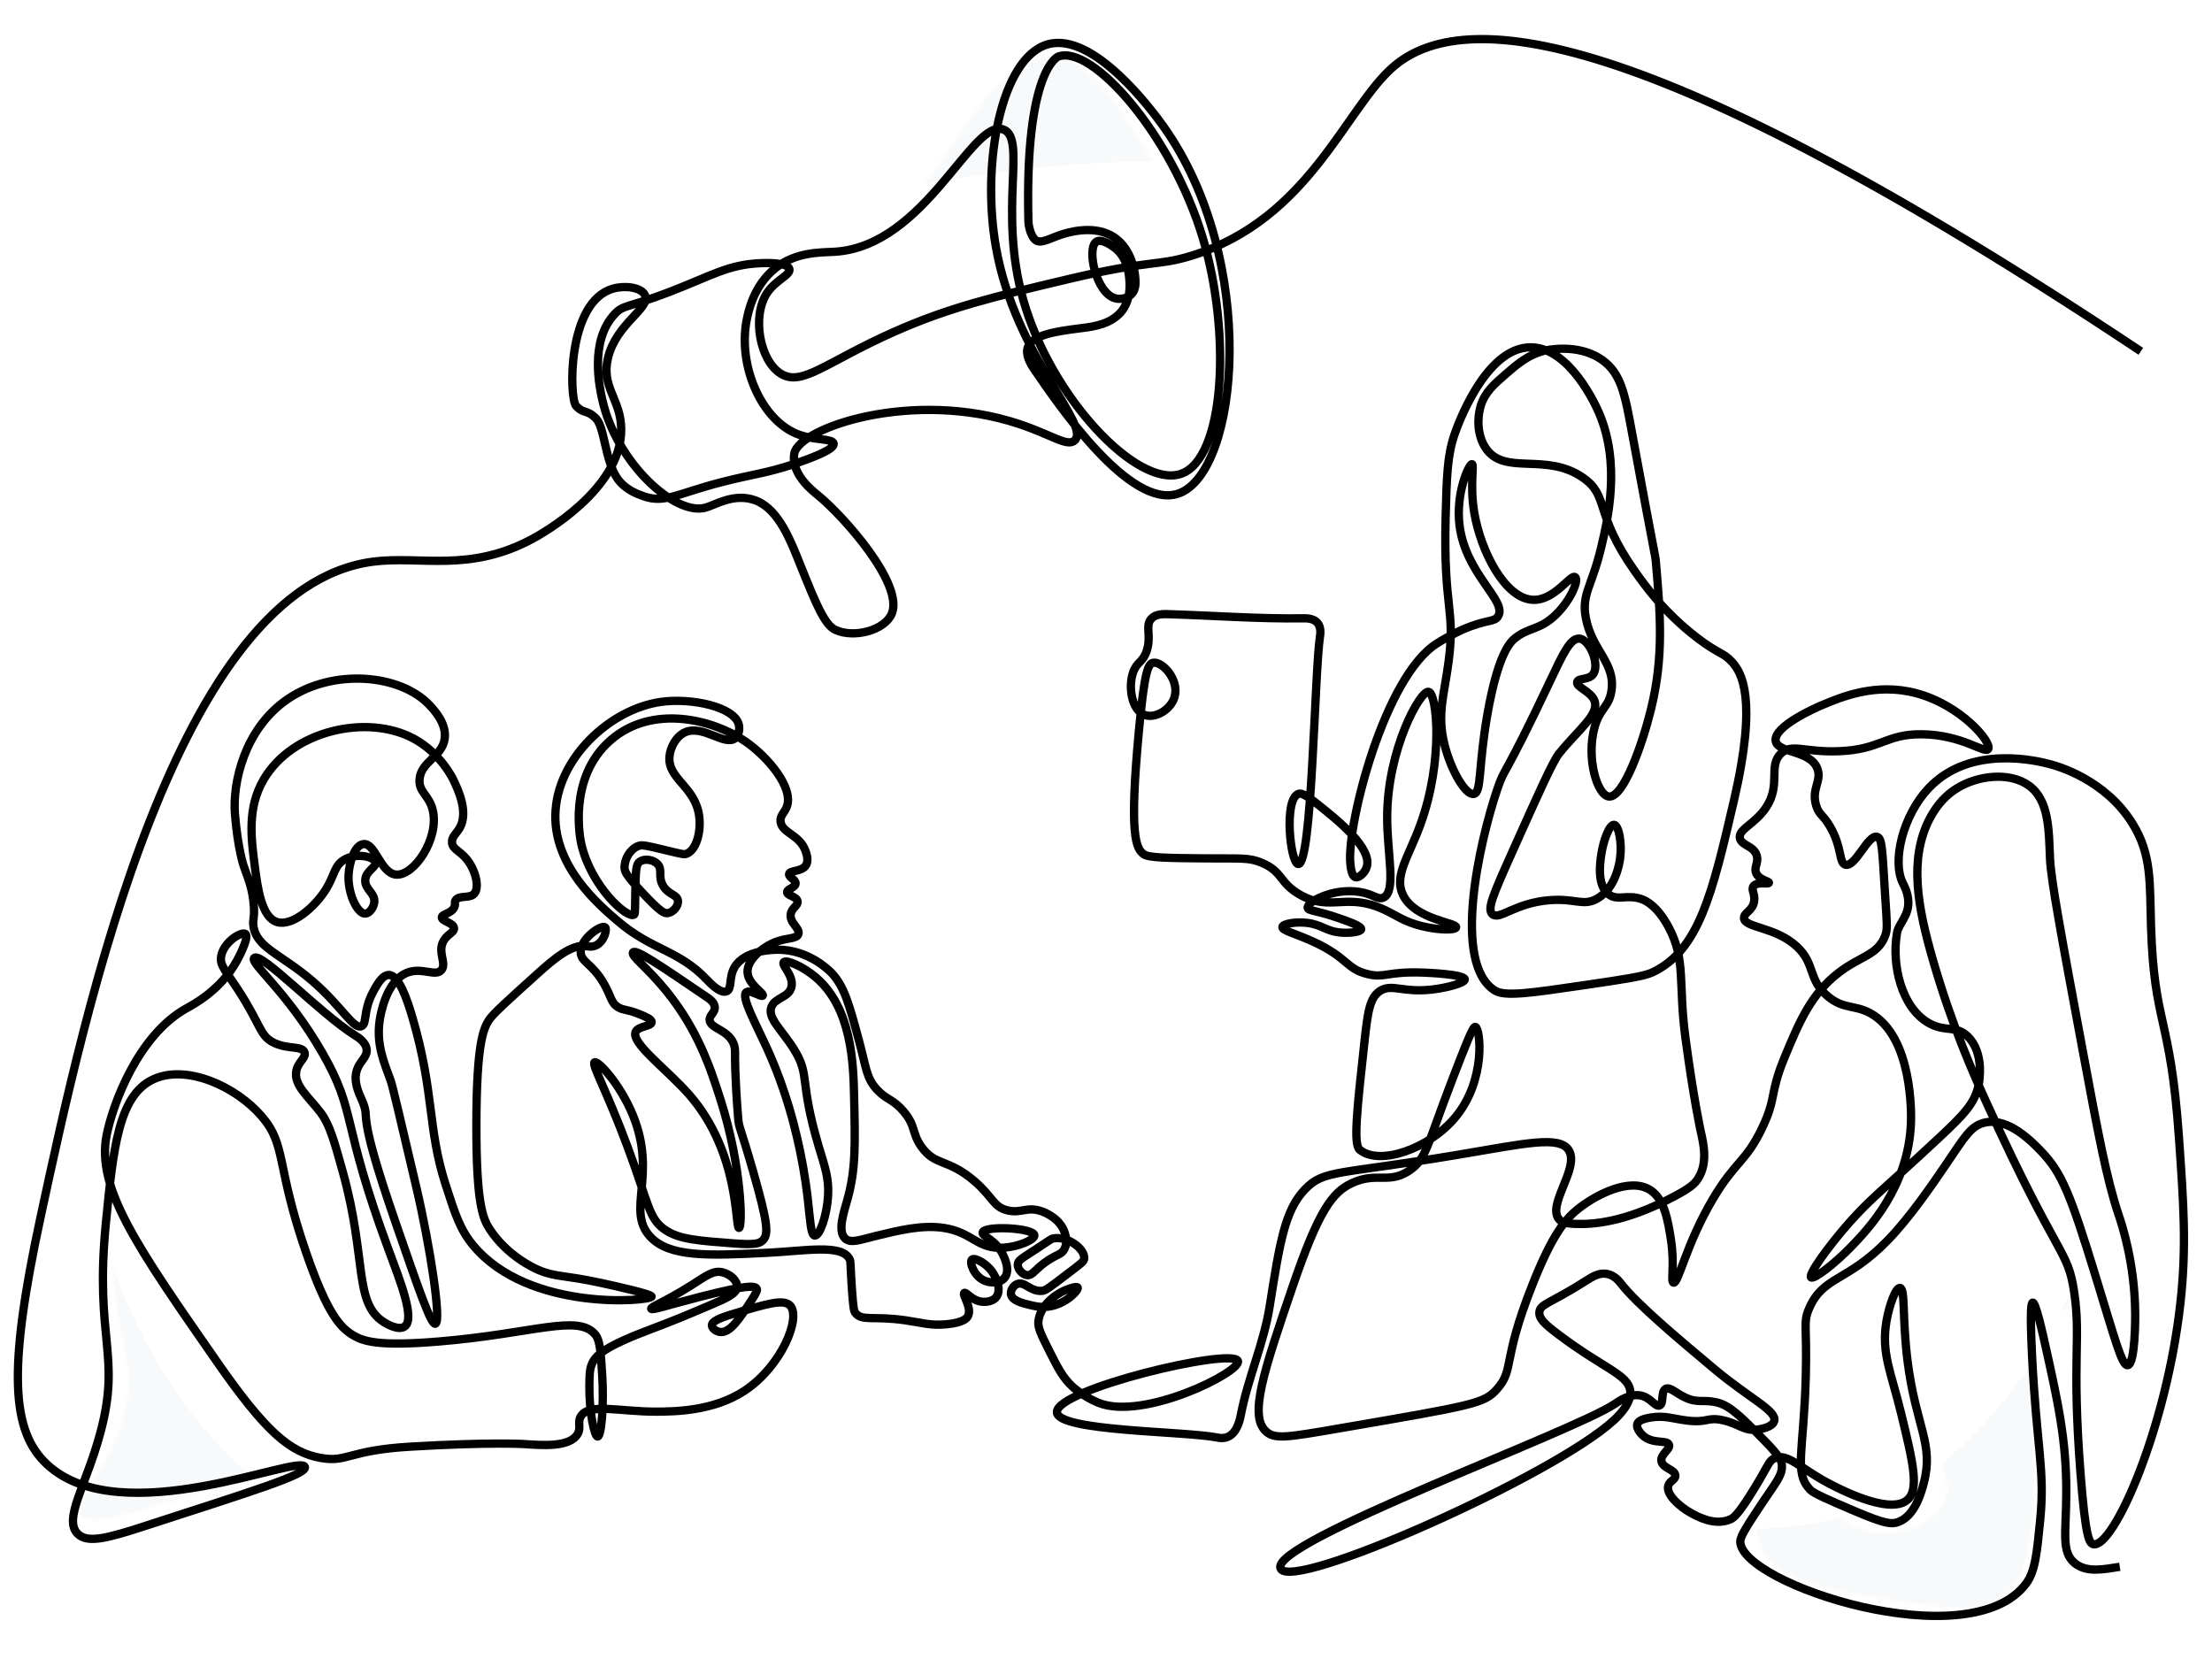 <?xml version="1.0" encoding="UTF-8"?>
<svg xmlns="http://www.w3.org/2000/svg" xmlns:xlink="http://www.w3.org/1999/xlink" viewBox="0 0 800 600">
  <defs>
    <style>
      .cls-1 {
        fill: #000;
      }

      .cls-1, .cls-2, .cls-3, .cls-4 {
        stroke-width: 0px;
      }

      .cls-2 {
        fill: gray;
      }

      .cls-5 {
        filter: url(#luminosity-noclip);
      }

      .cls-3 {
        fill: #fff;
      }

      .cls-6 {
        mask: url(#mask);
      }

      .cls-4 {
        fill: #f8f9fa;
      }

      .cls-7 {
        fill: none;
        stroke: #000;
        stroke-miterlimit: 10;
        stroke-width: 3px;
      }
    </style>
    <filter id="luminosity-noclip" x="-8.5" y="-11.78" width="819" height="627.75" color-interpolation-filters="sRGB" filterUnits="userSpaceOnUse">
      <feFlood flood-color="#fff" result="bg"/>
      <feBlend in="SourceGraphic" in2="bg"/>
    </filter>
    <mask id="mask" x="-8.5" y="-11.78" width="819" height="627.75" maskUnits="userSpaceOnUse">
      <g class="cls-5">
        <g>
          <path class="cls-2" d="M29.75,548.18c-3.79-5,8.37-14.74,14.34-33.75,6.93-22.02-3.1-28.95-3.38-61.59-.11-12.58,0-41.94,16.88-70.03,8.44-14.04,19.27-32.06,32.06-31.22,26.93,1.77,57.39,86.8,51.47,122.34-.45,2.71-2.13,11.23,2.53,16.03,6.59,6.78,24.13,4.38,27.84-3.38,2.28-4.76-2.27-8.18-8.44-24.47-3.31-8.75-5.02-16.05-8.45-30.63-1-4.28-1.91-8.46-5.05-25.05-7.15-37.76-6.76-38.81-6.75-38.81.09-.02.5,41.33,24.47,75.94,6.65,9.6,15.59,22.14,30.37,25.31,10.95,2.35,21.04-1.31,22.78,2.53,1.72,3.8-7.95,7.86-11.81,19.41-4.23,12.65,3.46,19.49-.84,25.31-5.4,7.32-19.92-.28-44.72,0-14.58.16-25.47,3.2-47.25,9.28-16.75,4.67-20.78,7.24-48.94,16.03-29.35,9.16-35.04,9.51-37.12,6.75Z"/>
          <path class="cls-2" d="M179.38,437.09c-17.34-25.56-4.18-54.77-2.25-59.06,2.85-6.32,12.45-24.85,31.5-30.94,4.11-1.31,11.11-3.44,18-.56,9.16,3.83,12.7,14.23,15.75,23.62,16.61,51.13,19.29,64.84,32.06,74.25,1.17.86,13.34,9.65,19.69,5.62,8.73-5.54,3.83-33.66-4.5-54-8.46-20.66-19.39-30.64-14.62-39.94,2.29-4.47,7.67-7.74,12.38-7.31,6.69.6,10.01,8.47,19.12,25.31,10.3,19.03,15.45,28.54,19.69,33.19,14.57,15.97,31.52,18.82,30.38,25.31-.6,3.4-5.7,5.1-10.69,6.75-18.87,6.26-29.57-2.45-36.44,3.23-9.21,7.63,1.66,30.23-4.62,33.33-4.55,2.24-9.8-9.86-25.88-15.75-10.84-3.97-21.28-3.17-33.19-2.25-13.74,1.06-14.23,3.27-21.94,3.38-15.58.21-33.84-8.57-44.44-24.19Z"/>
          <path class="cls-2" d="M521.38,234.59c-4.79-1.74-28.61,25.67-28.69,55.69-.01,4.16.42,14.25-2.81,15.19-3.61,1.05-7.51-10.6-12.94-10.12-6.39.56-13.08,17.77-7.88,23.62,4.42,4.97,13.34-2.82,30.94-.56,2.51.32,17,2.37,29.25,13.5,5.52,5.02,16.26,17.03,12.94,23.06-3.88,7.05-21.87-3.27-34.87,6.75-7.52,5.79-9.45,15.36-11.81,27-2.2,10.87-4.36,21.52.56,25.31,6.58,5.06,17.33-8.63,39.94-10.69,13.56-1.23,33.12,1.56,38.25,12.38,4.23,8.92-4.29,17.11,0,21.94,5.71,6.42,29.33,1.5,36.56-12.38,4.76-9.14-1.2-15.22-5.06-42.19-1.76-12.3-3.66-25.51-1.69-40.5,2.31-17.53,7.46-18.93,16.31-45.56,8-24.06,14.56-44.6,5.06-55.12-4.87-5.4-13.88-8.06-18.56-5.06-5.95,3.81-.92,14.18-5.62,31.5-2.69,9.91-9.51,25.52-16.87,25.31-6.28-.18-11.68-11.82-13.5-20.81-3.81-18.88,6.43-34.9,3.38-36.56-1.46-.8-5.23,2.12-10.12,8.44-19.82,25.55-16.92,53.37-24.75,54.56-6.27.95-13.5-16.08-14.06-17.44-10.17-24.45.05-45.8-3.94-47.25Z"/>
          <path class="cls-2" d="M680,345.97c4.18,1.87-.4,12.73,6.75,20.81,5.68,6.42,11.82,3.24,18,10.12,4.86,5.42,6.46,13.42,5.06,19.69-1.94,8.73-9.58,13.64-14.06,16.88-19.97,14.39-34.12,36.15-39.38,50.06-9.49,25.1,1.03,48.23-5.06,50.06-3,.9-5.55-4.7-14.62-13.5-17.81-17.28-28.45-15.51-32.06-24.75-3.95-10.08,6.83-16.99,21.38-43.88,15.29-28.26,12.83-38.07,30.37-63.56,1.23-1.78,17.24-24.8,23.62-21.94Z"/>
          <path class="cls-2" d="M646.81,533.84c-7.04,1.14-13.67,14.38-10.69,24.19,4.19,13.79,26.28,17.21,49.5,20.81,19.63,3.04,31.25,4.85,39.94-2.25,3.89-3.17,8.68-9.34,10.12-34.88,2.4-42.18-8.07-71.21-1.12-74.25,4.18-1.83,9.92,7.84,12.94,6.19,6.67-3.66-8.09-58.22-26.44-59.06-6.55-.3-8.35,6.49-25.31,23.62-22.94,23.17-29.22,20.42-37.69,34.31-8.97,14.72-15.6,40.27-2.81,55.69,8.62,10.39,25.26,15.2,30.38,10.12,6.78-6.73-12.07-25.49-6.75-52.88,2.5-12.87,9.7-24.35,12.94-23.62,3.66.82-.73,16.53,3.38,41.06,4.17,24.91,12.72,32.75,7.31,41.62-4.96,8.13-18.17,11.44-28.12,9-15.74-3.86-19.06-21.07-27.56-19.69Z"/>
          <path class="cls-1" d="M381.88,20.84c13.68,1.53,22.21,15.98,37.69,42.19,19.98,33.83,19.95,61.77,19.69,69.75-.34,10.54-.99,30.61-10.69,34.31-9.47,3.62-17.27-12.32-41.06-21.37-16.47-6.27-30.67-5.45-47.25-4.5-16.55.95-31.38,4.68-60.35,12.09-29.46,7.54-34.14,10.19-42.03,7.03-18.74-7.49-30.44-37.68-21.38-50.62,9.65-13.79,34.12,4.48,67.5-4.5,56.11-15.1,65.84-87.96,97.87-84.37Z"/>
        </g>
      </g>
    </mask>
  </defs>
  <g id="bg">
    <g class="cls-6">
      <g>
        <rect class="cls-4" x="-8.5" y="-11.78" width="819" height="627.75"/>
        <path class="cls-3" d="M123.13,165.97C243.67,62.23,450.2,17.56,610.25,104.09c32.84,17.76,98.98,54.71,135,132.75,44.24,95.84,32.06,229.8-41.62,291.37-55.3,46.21-99.01,13-317.25,17.97-196.89,4.48-238.05,33.26-290.87-8.49C25.82,482.62,8.01,361.84,42.13,272.84c20.84-54.36,56.96-86.19,81-106.87Z"/>
      </g>
    </g>
  </g>
  <g id="artwork">
    <path class="cls-7" d="M766.66,566.65c-5.86.92-12.04,2.25-16.36-1.36-4.89-4.09-3.07-10.91-3-25.22.1-19.27-3.06-33.35-8.18-56.16-2.79-12.45-3.7-12.85-3.95-12.81-.48.06-1.09,1.94-.27,18.81,1.61,33.04,4.74,41.53,3,59.43-1.24,12.68-1.85,19.02-5.18,23.44-20.51,27.31-103.37-.02-103.32-15.27,0-1.99,2.73-6.1,8.18-14.31,4.74-7.14,7.33-9.82,6.81-13.77-.15-1.13-.59-2.64-6.41-8.59-8.13-8.3-12.2-12.46-17.04-13.63-4.92-1.19-6.91.45-11.72-1.91-3.27-1.6-5.32-3.8-6.82-3-1.84.99-.53,5.3-2.18,6-1.45.61-3.04-2.43-6.13-3.41-4.22-1.34-8.72,1.94-10.09,2.86-15.29,10.26-124.47,49.89-120.9,59.43,3.4,9.06,99.41-33.72,120.76-53.7,6.14-5.74,5.91-9.43,5.72-10.63-.92-5.83-9.6-7.89-25.9-20.17-5.25-3.96-7.08-5.8-6.95-8.04.18-3.1,3.91-3.15,16.9-11.45,2.09-1.33,4.66-3.04,7.63-2.45,2.77.54,4.47,2.8,5.04,3.54,5.77,7.43,21.16,20.33,33.67,30.8,13.03,10.91,22.92,15.23,21.67,18.95-.78,2.32-5.4,2.91-6.13,3-4.8.61-6.58-2.13-12.54-3.41-5.71-1.22-5.19,1.06-12.81.14-5.06-.61-7.94-1.94-13.22-1.09-3.81.61-4.56,1.67-4.77,2.32-.6,1.84,1.9,4.1,2.04,4.23,3.65,3.22,8.67,1.39,9.4,3.27.65,1.68-3.22,3.45-2.73,6,.5,2.6,4.96,2.95,5.04,5.18.06,1.55-2.09,1.86-2.59,3.68-.88,3.2,4.28,7.64,8.18,9.81,2.28,1.27,8.69,4.84,14.31,2.32,1.03-.46,2.72-1.44,8.59-11.04,5.34-8.74,5.31-10.17,7.36-11.04,4.69-1.99,9.29,3.57,19.22,8.86,3.21,1.71,22.15,11.8,28.76,6.27,4.52-3.77,2.08-13.82-2.18-31.35-3.59-14.79-7.26-21.8-5.32-33.26.99-5.85,3.36-12.31,4.91-12.13,1.96.22.76,10.84,2.73,26.44,2.99,23.71,9.64,29.88,5.86,44.16-.88,3.31-3.22,12.15-9.54,14.18-2.19.7-4.65.52-15.13-3.95-10.1-4.31-15.14-6.46-16.49-7.91-5.87-6.28-2.21-13.48-1.5-41.16.47-18.36-1.04-19.19,1.23-24.4,5.13-11.76,13.66-9.4,28.35-24.53,8.01-8.25,15.64-19.43,21.26-27.67,6.36-9.32,8.74-13.89,14.04-14.99,8.52-1.77,16.97,7.02,20.31,10.5,7.45,7.75,10.57,15.62,19.63,45.12,7.15,23.28,9.51,32.42,11.59,32.17,2.8-.34,2.73-17.54,2.73-18.54-.14-18.58-4.91-32.59-6-35.85-4.35-12.99-7.31-28.88-13.22-60.65-7.5-40.3-11.25-60.45-11.59-68.15-.45-10.38-.29-21.13-7.63-26.44-6.9-5-18.57-3.83-26.44,1.23-3.37,2.16-6.67,5.44-9.4,10.63-7.7,14.65-4.36,32.23,1.09,51.11,6.85,23.73,14.68,41.33,19.76,52.48,25.9,56.75,29,51.93,31.35,67.74,2.54,17.1-.96,23.63,2.32,65.83,1.76,22.68,3.1,25.04,4.63,25.35,7.25,1.47,26.41-41.53,31.49-87.37,2.24-20.25,1.15-35.77-.55-59.84-3.13-44.43-8.93-40.19-10.09-76.19-.51-15.88.33-25.91-6.68-37.21-9.94-16.02-27.1-20.78-29.99-21.54-3.75-.98-28.65-7.48-43.89,8.86-9.17,9.84-13.17,26.16-9.23,34.14.51,1.04,1.87,3.39,2.01,6.75.21,5.14-3.5,7.92-4.09,11.31-2.01,11.6,1.61,26.94,11.45,32.58,6.03,3.45,9.8.63,14.18,4.91,5.96,5.82,4.15,16.13,3.95,17.17-1.31,6.92-5.42,11.06-14.58,19.63-19.09,17.85-24.19,21.34-32.3,30.53-7.28,8.25-14.88,18.71-13.77,19.76.97.91,8.75-5.13,14.58-11.18,5.84-6.05,20.71-21.45,21.54-44.84.09-2.45.78-31.08-14.72-39.53-5.72-3.12-9.64-1.3-15.4-6.13-7.23-6.07-4.37-11.69-11.18-17.99-7.84-7.25-19.11-6.7-19.08-10.36.01-1.95,3.24-2.59,3.68-6.13.33-2.6-1.19-4.06-.27-5.32,1.28-1.76,5.44-.55,5.59-1.23.14-.6-3.26-.93-4.5-3.27-1.14-2.17.81-3.74.14-6.41-.94-3.74-5.52-3.67-6.13-6.41-.73-3.26,5.36-5.03,9.4-11.04,5.64-8.36.68-15.08,5.45-19.63,3.94-3.75,8.55-.35,20.85-.82,15.44-.58,16.91-6.27,30.12-6.13,14.61.15,22.83,7.21,23.99,5.32,1.45-2.36-9.83-15.86-26.03-20.17-14.61-3.89-27.02,1.33-34.21,4.36-1.17.49-17.63,7.55-16.63,12.95.83,4.45,12.65,3.21,15.13,10.09,1.6,4.43-2.44,7.36-.41,13.49,1.1,3.32,2.47,3.01,5.04,7.5,4.34,7.55,3.06,12.96,5.45,13.63,3.62,1.01,8.13-10.97,11.45-10.09,1.87.5,1.88,4.66,2.86,20.17.76,11.98,1,13.35-.03,15.88-2.78,6.82-8.65,6.95-16.6,13.02-10.16,7.75-14.46,18.14-19.65,30.65-5.61,13.55-2.8,14.46-8.16,25.65-5.9,12.3-9.64,11.89-17.72,25.49-9.74,16.4-12.53,30.85-14.31,30.4-1.15-.29.54-6.2-.95-15.67-1.07-6.76-2.3-14.56-7.5-17.86-7.35-4.66-19.42,1.75-25.49,6.41-5.08,3.89-9.82,9.51-17.17,28.08-11.1,28-6.29,30.28-12.81,37.62-4.56,5.12-8.45,5.76-56.56,14.04-19.73,3.4-23.79,4.1-26.99,1.09-6.04-5.68-.88-21.27,9.68-52.2,9.51-27.86,14.49-34.22,21.4-37.48,9.09-4.29,13.53.56,21.13-4.77,5.9-4.14,6.18-9.14,14.99-32.03,5.12-13.31,7.69-19.97,8.59-19.76,1.83.42,4.03,19.2-7.22,32.71-9.52,11.43-27.48,17.68-34.62,11.72-2.31-1.93-.98-14.4,1.77-39.25,1.18-10.62,1.86-16.12,6-18.4,4.21-2.32,7.94.92,18.4-.27,5.57-.64,11.94-2.4,11.86-3.68-.12-1.87-13.93-2.41-14.99-2.45-13.39-.49-13.88,2.09-20.17.55-7.84-1.92-6.95-5.9-19.63-11.72-6.55-3.01-11.36-4.05-11.18-5.32.18-1.2,4.78-1.96,8.86-1.5,5.52.63,6.88,3.13,12.54,3.54,3.17.23,6.94-.25,7.09-1.23.17-1.14-4.57-2.79-8.31-4.09-8-2.78-10.89-2.54-11.04-3.68-.27-2.12,9.23-7.28,18.81-5.72,5.13.83,6.54,2.98,8.59,2.04,4.79-2.18,1.32-15.82,1.36-29.17.08-24.51,11.99-45.87,14.99-45.25,2.99.61,5.46,24.64-2.86,47.71-4.31,11.96-9.78,18.81-6.41,25.76,4.37,9,19.63,9.98,19.22,11.72-.25,1.08-6.22,1.06-12.27-.41-6.38-1.55-9.22-3.84-13.49-5.86-13.96-6.59-19.57.85-30.8-5.59-7.49-4.29-5.99-8.17-13.63-11.45-4.73-2.03-7.6-1.52-20.72-1.64-13.54-.12-20.35-.2-22.08-1.5-2.72-2.04-5.34-6.22-1.77-44.3,2.01-21.48,3.26-24.57,5.18-24.94,3.2-.63,9.51,6.06,7.77,12.27-1.31,4.69-6.87,7.86-10.63,6.68-4.83-1.52-6.3-10.08-4.36-15.54,1.38-3.88,3.51-3.48,4.91-7.77,1.78-5.46-.72-9.06,1.67-11.6,1.66-1.77,4.4-1.66,5.96-1.62,16.31.48,32.62,1.74,48.93,1.5,1-.01,3.69-.09,5.18,1.64,1.44,1.67,1.02,4.2.9,4.99-1.98,13.11-2.84,82.65-7.85,82.24-2.87-.24-5.28-23.27,0-25.35.89-.35,2.13-.15,6.95,3.68,7.17,5.69,20.29,16.12,17.72,23.03-.72,1.92-2.71,3.73-3.95,3.41-1.51-.4-1.79-3.9-1.91-5.32-1.13-14,12.38-67.48,31.49-79.33,5.03-3.12,9.13-4.91,9.13-4.91,8.75-3.81,11.37-2.57,12.81-4.77,3.61-5.52-11.68-15.12-13.9-32.85-1.48-11.79,3.43-22.36,4.5-22.22.89.12-.86,7.63.82,17.58,2.32,13.75,10.97,30.96,21.13,31.49,7.94.41,13.77-9.54,15.4-8.18,1.3,1.09-1.51,8.17-6.95,13.49-5.87,5.74-9.75,4.48-14.86,8.59-1.54,1.24-6.06,5.27-9.95,27.4-3.39,19.3-2.07,28.3-4.91,28.9-2.99.63-8.31-8.55-10.63-17.86-2.78-11.13-.1-17.74,1.5-30.12,2.49-19.24-1.95-18.87-1.09-52.07.38-14.72.62-22.24,3.13-29.71.87-2.59,11.03-31.81,27.67-31.76,14.17.04,23.62,21.28,24.67,23.72,7.94,18.41,3.12,38.79.82,48.52-3.42,14.44-7.2,16.94-5.59,25.62,2.19,11.78,10.86,16.24,9.27,26.44-.94,5.99-4.16,6-6.13,13.22-3.03,11.11.97,24.45,5.18,24.94,5.37.62,12.32-19.54,15.27-31.62,4.66-19.08,3.36-34.39,1.77-53.02-.25-2.91-.06-.2-8.59-46.61-2.58-14.07-3.96-21.7-10.77-26.58-8.83-6.32-20.51-3.53-20.99-3.41-5.89,1.5-9.66,4.76-13.77,8.31-4.44,3.84-7.78,6.73-9.27,11.72-1.34,4.48-1.2,10.65,1.77,15.13,6.82,10.27,21.79,1.41,35.23,10.76,9.66,6.72,3.82,12.62,18.74,33.81,3.71,5.27,10.55,14.83,22.22,23.85,8.17,6.32,9.67,5.39,12.95,9,3.41,3.75,9.32,13.05.68,50.16-7.79,33.47-12.63,54.28-29.58,62.15-3.04,1.41-10.34,2.49-24.94,4.63-18.84,2.77-28.26,4.15-31.89,1.91-15.64-9.67-5.67-53.58.82-72.78,2.89-8.57,1.77-2.38,19.49-39.94,4.08-8.64,6.93-14.89,10.22-14.58,3.85.36,7.51,9.62,4.91,12.95-1.65,2.1-5.31,1.21-5.72,2.73-.51,1.86,4.96,3.34,6.27,6.81,1.85,4.92-5.9,10.47-12.81,19.08-2.21,2.75-7.18,13.82-17.04,35.85-6.98,15.59-9.04,20.42-7.09,22.22,2.55,2.34,8.06-4.05,20.72-5.04,9.34-.73,12.14,2.3,17.17-.55,6.85-3.87,8.11-13.1,8.31-14.58.76-5.53-.48-11.95-2.18-12.13-1.71-.18-3.93,5.9-4.63,10.77-.46,3.16-1.59,10.98,2.59,14.31,3.36,2.68,6.84-.18,12.27,1.91,1.12.43,5.35,2.23,9.54,10.09,6.27,11.77,3.42,20.24,6,39.66,2.98,22.48,5.59,34.21,5.59,34.21.99,4.44,2.62,11.29-.96,16.97-1.18,1.88-2.78,3.39-8.92,6.63-18.02,9.53-29.73,9.98-35.23,9.79-3.94-.13-5.15-.61-6-1.5-4.87-5.12,7.34-18.56,3.41-25.08-3.3-5.46-15.76-2.52-39.66,1.5-43.87,7.37-48.85,5.36-55.75,12.54-7.32,7.62-9.15,19.21-12.81,42.39-2.1,13.29-7.83,25.8-10.38,39.01-.3,1.56-1.24,6.67-4.76,8.16-1.61.69-3.18.36-3.67.26-12.09-2.39-57.66-2.18-58.13-9.14-.56-8.33,63.64-23.52,65.46-18.56,1.41,3.84-34,21.64-50.34,15.16-5.5-2.18-9.46-5.86-9.46-5.86-3.6-3.34-5.3-6.73-8.69-13.49-2.61-5.21-3.92-7.87-3.68-10.12.58-5.53,5.76-9.59,9.61-11.24,1.26-.54,4.24-1.64,4.6-1.02.5.86-3.81,5.55-9.61,6.75-3.12.64-5.6.06-7.56-.41-2.56-.6-6.55-1.55-6.95-3.88-.23-1.34.75-3.05,2.15-3.68,2.69-1.21,4.68,2.6,8.79,2.45,1.49-.05,2.12-.58,9.3-6.03,5.48-4.15,6.15-4.63,6.24-5.72.28-3.54-6.04-8.13-11.04-7.26-1.01.17-1.01.41-6.34,3.88-5.22,3.41-6.57,4.07-6.64,5.52-.09,1.66,1.53,3.61,3.27,3.88,2.16.33,2.87-2.17,7.67-5.32,3.48-2.28,4.92-2.15,5.93-4.09,1.25-2.39.37-5.1.1-5.93-1.67-5.18-7.19-7.31-8.18-7.67-5.46-1.99-7.51.84-12.57-.41-5.11-1.27-5.07-4.67-11.86-10.53-9.6-8.29-14.21-5.4-19.22-12.47-3.55-5.02-1.92-7.46-6.44-12.78-3.77-4.44-6.06-4.1-9.51-7.77-4.02-4.27-3.96-7.97-6.64-17.89-3.51-12.98-5.26-19.46-9.81-24.33-.64-.68-8.29-8.62-19.63-8.48-1.69.02-11.93.14-15.54,6.34-2.18,3.75-.81,7.79-2.86,8.69-2.29,1-6.12-3.11-7.05-4.09-10.52-11.06-19.87-10.61-32.41-21.36-7.01-6.01-22.85-19.6-22.49-38.33.39-20.39,19.82-38.33,38.23-40.89,11.01-1.53,26.5,1.77,28.11,8.18.38,1.53.11,3.76-1.23,4.91-3.69,3.17-11.82-5.07-18.3-2.04-3.19,1.49-5.19,5.33-5.52,8.59-.84,8.27,9.28,10.82,10.73,21.67.75,5.62-.99,12.21-4.5,13.6-.94.37-1.57.2-7.46-1.23-7.7-1.86-8.74-2.07-10.12-1.53-2.89,1.13-5.01,4.68-4.91,7.87.04,1.36.48,2.64,6.64,9.2,6.39,6.81,7.77,7.41,9.1,7.16,1.95-.37,3.75-2.57,3.58-4.4-.22-2.34-3.49-2.19-5.42-5.52-1.94-3.35.02-5.83-2.04-7.87-1.57-1.55-4.63-2.03-6.34-.82-1.35.96-1.5,2.72-1.64,11.45-.11,6.9-.04,7.52-.51,7.77-2.52,1.34-15.44-10.12-19.01-25.56-.3-1.31-5.13-23.82,10.53-37.52,15.24-13.33,37.48-7.45,48.97.51,7.95,5.51,17.4,16.63,14.82,23.51-.81,2.17-2.53,3.16-2.25,5.42.52,4.17,6.83,4.58,9,10.53.36.99,1.3,3.56.1,5.32-1.57,2.3-5.77,1.65-6.03,3.07-.21,1.16,2.5,1.99,2.35,3.48-.15,1.51-3.08,1.86-3.07,3.07.01,1.29,3.37,1.48,3.78,3.27.36,1.57-2.02,2.28-2.45,4.6-.6,3.23,3.43,5.12,2.76,7.26-.64,2.03-4.54,1.13-9.4,3.37-4.08,1.88-9.17,6.14-9,10.43.19,4.5,6.12,7.64,5.52,8.48-.52.74-4.55-2.27-5.93-1.23-2.11,1.59,3.48,11.49,7.67,20.75,8.76,19.38,11.9,37.15,12.98,43.24,2.61,14.73,2.1,23.87,4.09,24.02,1.81.14,4.38-7.26,4.8-14.31.39-6.57-1.22-10.64-3.37-17.89-7.19-24.23-3-25.54-8.89-35.06-4.43-7.17-9.9-11.45-8.18-15.54,1.4-3.32,6.15-3.22,7.16-6.95,1.11-4.13-3.7-8.02-2.76-9.1.94-1.09,6.94,1.52,11.55,5.42,13.15,11.12,13.64,31.59,13.9,42.83.42,17.87.63,26.8-2.45,37.72-1.28,4.54-3.65,11.42-.72,14,2.03,1.79,5.36.42,11.24-1.02,8.11-1.98,16.51-4.04,24.33-2.86,10.5,1.58,12.18,7.81,21.67,7.16,5.52-.38,11.3-2.92,11.14-4.5-.28-2.7-18.05-3.6-18.71-1.02-.35,1.37,4.43,2.39,7.16,7.67.47.91,3.1,6,.72,8.79-1.66,1.95-5.07,1.96-7.36.92-3.74-1.7-5.4-6.63-4.4-7.56.96-.89,5,1.21,7.26,4.29,1.78,2.44,3.52,6.97,1.43,9.4-1.67,1.95-4.93,1.57-5.21,1.53-3.63-.47-5.53-3.65-6.24-3.17-.9.62,2.88,5.29,1.33,8.38-.32.64-1.46,2.37-7.77,2.96-5.89.55-8.92-.58-14.82-1.43-11.8-1.71-15.81.48-18.2-2.76-.39-.54-.69-1.14-1.23-9.2-.6-8.91-.31-9.25-.82-10.22-2.82-5.47-15.94-2.93-29.54-2.25-21.1,1.05-35.74,1.79-42.73-6.03-8.5-9.51,2.82-22.14-6.13-43.85-4.65-11.28-12.58-19.69-13.8-19.01-1.21.67,4.29,10.06,11.96,30.67,7.9,21.24,7.57,26.06,13.9,30.16,4.96,3.2,11.58,3.7,24.84,4.7,7.32.55,8.99,0,10.12-1.12,2.17-2.17,1.92-6.06-3.48-24.94-4.76-16.65-5.11-15.54-5.42-19.32-1.24-15.32-1.12-22.8-1.12-22.8.02-1.39.07-2.72-.61-4.29-2.14-4.94-8.44-5.26-8.59-8.38-.09-1.88,2.16-2.64,1.84-4.8-.24-1.63-1.72-2.67-2.45-3.17-17.43-11.87-26.14-17.81-27.09-16.46-.89,1.27,4.92,5.2,12.06,14,11.38,14.02,15.94,27.84,19.52,39.05,7.85,24.55,8.09,46.39,6.75,46.61-1.49.25.44-26.99-17.89-48.05-8.16-9.37-21.6-18.99-19.42-23,1.09-2.01,5.69-1.84,5.72-3.37.03-1.09-2.25-2.01-4.6-2.96-4.25-1.73-5.44-1.26-7.36-2.35-2.74-1.55-2.59-3.76-5.11-8.28-4.37-7.84-8.64-8.01-8.59-11.86.07-5.05,7.52-9.83,8.79-8.89.92.68-.34,5.15-3.17,6.54-1.5.74-3.01.4-3.58.31-5.33-.9-12,4.86-17.38,9.71-11.04,9.94-16.56,14.92-17.89,17.07-1.93,3.12-4.43,8.23-4.5,37.41-.07,29.11,2.39,34.42,4.8,38.13,6.37,9.77,16.21,14.17,17.48,14.72,6.4,2.76,9.15,1.77,23,4.8,4.96,1.09,18.24,3.99,18.09,4.91-.25,1.63-44.37,5.71-64.5-18.5-4.76-5.73-6.51-11.18-10.02-22.08-6.58-20.46-3.99-33.16-11.96-60.31-1.92-6.54-4.91-15.48-8.59-15.44-2.45.03-4.56,4.03-5.76,6.32-3.58,6.8-2.01,11.23-4.05,12.18-2.92,1.37-7.19-7.17-17.82-16.33-11.37-9.8-20.38-12-21.33-20.06-.27-2.3.43-2.45.2-6.64-.35-6.65-2.36-11.03-3.68-14.82,0,0-2.12-6.07-3.17-18.71-.96-11.53,3.49-30.99,18.91-41.61,16.66-11.47,40.9-9.02,51.32,1.94,1.74,1.83,6.38,6.72,5.62,12.27-.91,6.61-8.69,8.23-9.1,14.82-.29,4.68,3.53,5.57,4.8,11.14,2.35,10.22-6.74,23.63-13.19,23.21-5.75-.38-7.56-11.64-11.96-11.04-3.23.44-5.12,6.87-5.32,11.24-.3,6.74,3.2,13.98,6.03,13.9,1.5-.04,3.05-2.15,3.27-4.09.38-3.35-3.39-4.6-3.27-7.97.12-3.48,4.23-4.71,3.68-6.54-.62-2.06-6.7-3.38-11.04-1.02-3.88,2.11-3.66,5.69-6.85,10.84-4.01,6.47-12.16,13.41-17.58,11.86-5.7-1.63-7.1-12.25-8.08-19.63-1.42-10.74-2.87-21.7,3.17-32,10.41-17.75,37.33-23.72,54.08-14.82,9.69,5.15,14.18,14.31,14.52,15.03,1.71,3.61,5.54,11.69,2.25,17.38-1.19,2.06-2.97,3.2-2.76,5.32.24,2.36,2.65,2.83,5.11,5.72,3.46,4.07,5,10.57,2.86,12.78-1.77,1.82-5.65.31-6.75,2.45-.4.8.07,1.11-.31,2.15-.93,2.54-4.52,2.59-4.6,3.88-.09,1.42,4.13,1.9,4.4,3.88.2,1.54-2.21,2.06-3.68,4.5-2.49,4.14,1.14,8.16-.82,10.63-2.07,2.61-6.88-.98-12.16.92-7.92,2.84-9.94,15.47-10.22,17.38-1.27,8.7,1.59,15.21,3.99,21.77.63,1.72,3.49,13.89,9.2,38.23,5.14,21.9,9.25,49.1,6.95,49.68-1.59.4-5.9-12.08-14.52-37.01-15.18-43.94-8.27-35.28-12.16-44.16-1.05-2.4-3.1-6.56-1.64-10.73,1.14-3.25,3.73-4.56,3.48-7.26-.26-2.71-3.16-4.47-4.19-5.11-12.71-7.97-34.11-30.51-36.49-28.01-1.75,1.84,11.83,11.91,24.74,34.45,12.45,21.73,6.44,23.92,23.82,70.94,4.34,11.73,9.73,25.17,5.83,27.91-2.31,1.62-6.87-1.21-7.5-1.61-10.96-6.96-6.13-22.91-14.78-54.1-3.2-11.52-4.79-17.29-8.08-21.67-4.16-5.55-9.86-9.9-8.79-15.13.68-3.34,3.64-4.66,2.96-6.64-.86-2.53-5.85-.98-11.04-3.48-5.23-2.51-4.48-6.15-13.08-19.32-4.56-6.98-6.58-8.71-6.03-11.96.87-5.2,7.42-9.12,8.79-8.08,1.56,1.19-2.94,9.41-3.17,9.81-5.9,10.65-15.78,15.75-18.43,17.24-17.14,9.66-26.39,34.39-28.62,45.8-3.74,19.14,10.85,40.11,40.04,82.05,17.4,25,26.23,32.66,37.52,34.62,9.62,1.67,9.7-2.77,32.17-4.09,29.12-1.72,41.16-.95,41.16-.95,6.42.41,16.68,1.33,19.49-3.68,1.34-2.4-.17-4.1,1.09-6.27,2.9-5.02,14.29-1.7,27.4-1.77,6.49-.04,20.49-.12,31.76-7.5,13.4-8.78,20.59-26.36,16.63-30.8-2.3-2.58-8.49-.72-20.85,3-4.95,1.49-7.49,2.71-7.5,4.09,0,1.03,1.41,2.15,2.84,2.38,3.67.58,7.14-4.75,11.53-11.51,2.04-3.14,2.05-3.7,1.85-4.09-.63-1.21-3.68-1.4-20.31,2.86-12.35,3.17-17.57,5.05-17.86,4.36-.29-.68,4.93-2.45,14.45-8.45,5.44-3.43,7.88-5.47,11.18-4.77,2.74.58,5.53,2.94,5.45,5.18-.09,2.55-3.84,4.23-9.27,6.54-8.72,3.71-13.08,5.57-21.13,8.59-17.73,6.65-20.87,9.68-22.26,13.24-.7,1.8-.73,3.79-.77,7.75-.1,8.84,1.74,18.19,3,18.13,1.4-.07,2.28-11.86,1.64-22.08-.53-8.46-.8-12.69-2.45-14.72-6.23-7.67-22.17-.42-56.84,2.45-22.06,1.83-27.34-.13-31.08-2.45-4.18-2.6-8.97-7.23-16.76-29.85-10.94-31.74-7.02-38.66-15.95-49.07-9.47-11.04-27.36-18.98-39.25-13.49-12.61,5.82-14.5,24.9-17.17,51.93-4.17,42.16,5.64,47.67-2.04,76.06-5.13,18.97-13.46,31.09-8.18,36.39,3.58,3.59,10.92,1.56,24.53-2.86,38.84-12.6,58.36-18.6,57.65-21.26-1.37-5.17-66.49,24.09-93.32-1.04-12.81-12-14.22-33.9-2.32-89.13,16.32-75.76,49.16-228.16,120.39-237.3,17.11-2.2,34.75,4.09,57.62-8.27,3.3-1.78,32.03-17.75,32.04-39.45,0-11.04-7.43-15.22-4.75-26.1,3.07-12.48,15.51-17.84,13.35-22.54-1.32-2.87-7.2-3.61-11.57-2.37-16.68,4.73-15.86,39.69-13.35,42.42.71.77,1.38,1.22,1.38,1.22,1.38.93,2.28.83,3.7,1.61,0,0,.86.47,2.05,1.62,3.19,3.11,3.3,15.17,7.71,21.65,2.82,4.15,7.2,5.71,9.49,6.53,7.65,2.73,12-.84,28.18-5.04,12.09-3.14,18.14-3.36,31.15-8.31,6.25-2.38,9.69-4.17,9.49-5.64-.28-2.01-7.07-1-13.35-3.56-12.92-5.27-21.34-24.73-18.09-41.23.55-2.81,2.44-12.4,10.38-18.69,7.67-6.07,16.62-5.6,21.65-5.93,32.67-2.18,49.51-48.4,60.81-44.2,8.54,3.18-1.94,29.28,7.12,61.4,10.05,35.64,41.24,68.3,56.95,63.18,16.14-5.25,18.34-51.11,8.01-85.43-11.25-37.37-40.05-69.97-52.21-65.55,0,0-12.22,4.44-10.83,59.55.02.77.15,1.55.15,1.55.31,1.85,1.2,4.33,2.41,5.27,1.97,1.53,5.25-.66,9.46-2.01,1.89-.6,10.79-3.45,17.8.3,7.33,3.92,8.57,12.93,8.76,14.66.21,1.96.49,4.84-1.35,6.69-1.48,1.5-3.9,1.88-5.64,1.48-7.13-1.63-10.65-18.12-7.02-20.51,1.78-1.17,5.11,1.13,6.13,1.83,5.18,3.56,5.67,9.97,5.83,12.14.12,1.6.56,7.35-3.16,11.59-.11.13-.51.57-1.12,1.11-4.39,3.85-10.55,4.24-14.9,4.82-6.97.94-15.73,2.12-17.5,6.53-1.13,2.81.9,6.15,2.37,8.31,8.84,12.94,34.52,50.55,51.91,44.79,22.11-7.32,29.29-84.25-5.34-132.89-3.72-5.22-25.19-34.38-41.83-29.61-16.83,4.82-24.09,43.04-18.68,73.51,6.92,39.02,34.36,64.01,28.48,69.71-2.6,2.52-8.34-2.01-20.17-5.93-38.47-12.75-79.56,1.4-81.27,10.68-.05.24-.09.65-.12,1.07-.36,6.95,6.74,12.45,8.72,14.06,9.21,7.52,30.98,31.97,26.7,42.71-2.41,6.05-13.63,9.13-20.47,5.93-3.88-1.82-6.89-9.15-12.75-23.73-3.26-8.11-7.56-19.65-15.79-22.94-.26-.11-.51-.19-.52-.2-7.54-2.69-14.35,1.69-17.8,2.67-11.12,3.17-32.25-16.22-37.37-38.86-.93-4.12-4.83-21.31,4.45-31.15,3.29-3.49,4.51-2.1,19.87-8.01,15.02-5.78,21.18-9.92,32.93-10.38,1.69-.07,9.67-.38,10.38,2.08.61,2.12-4.88,3.97-8.01,8.6-5.67,8.39-2.75,24.69,5.04,29.37,7.63,4.58,16.17-4.23,40.64-15.13,20.02-8.91,36.13-12.73,63.77-19.28,29.58-7.01,31.37-4.45,43.9-8.31,42.88-13.2,55.8-53.63,73.27-68.52,24.75-21.1,89.46-17.24,270.16,103.06"/>
  </g>
</svg>